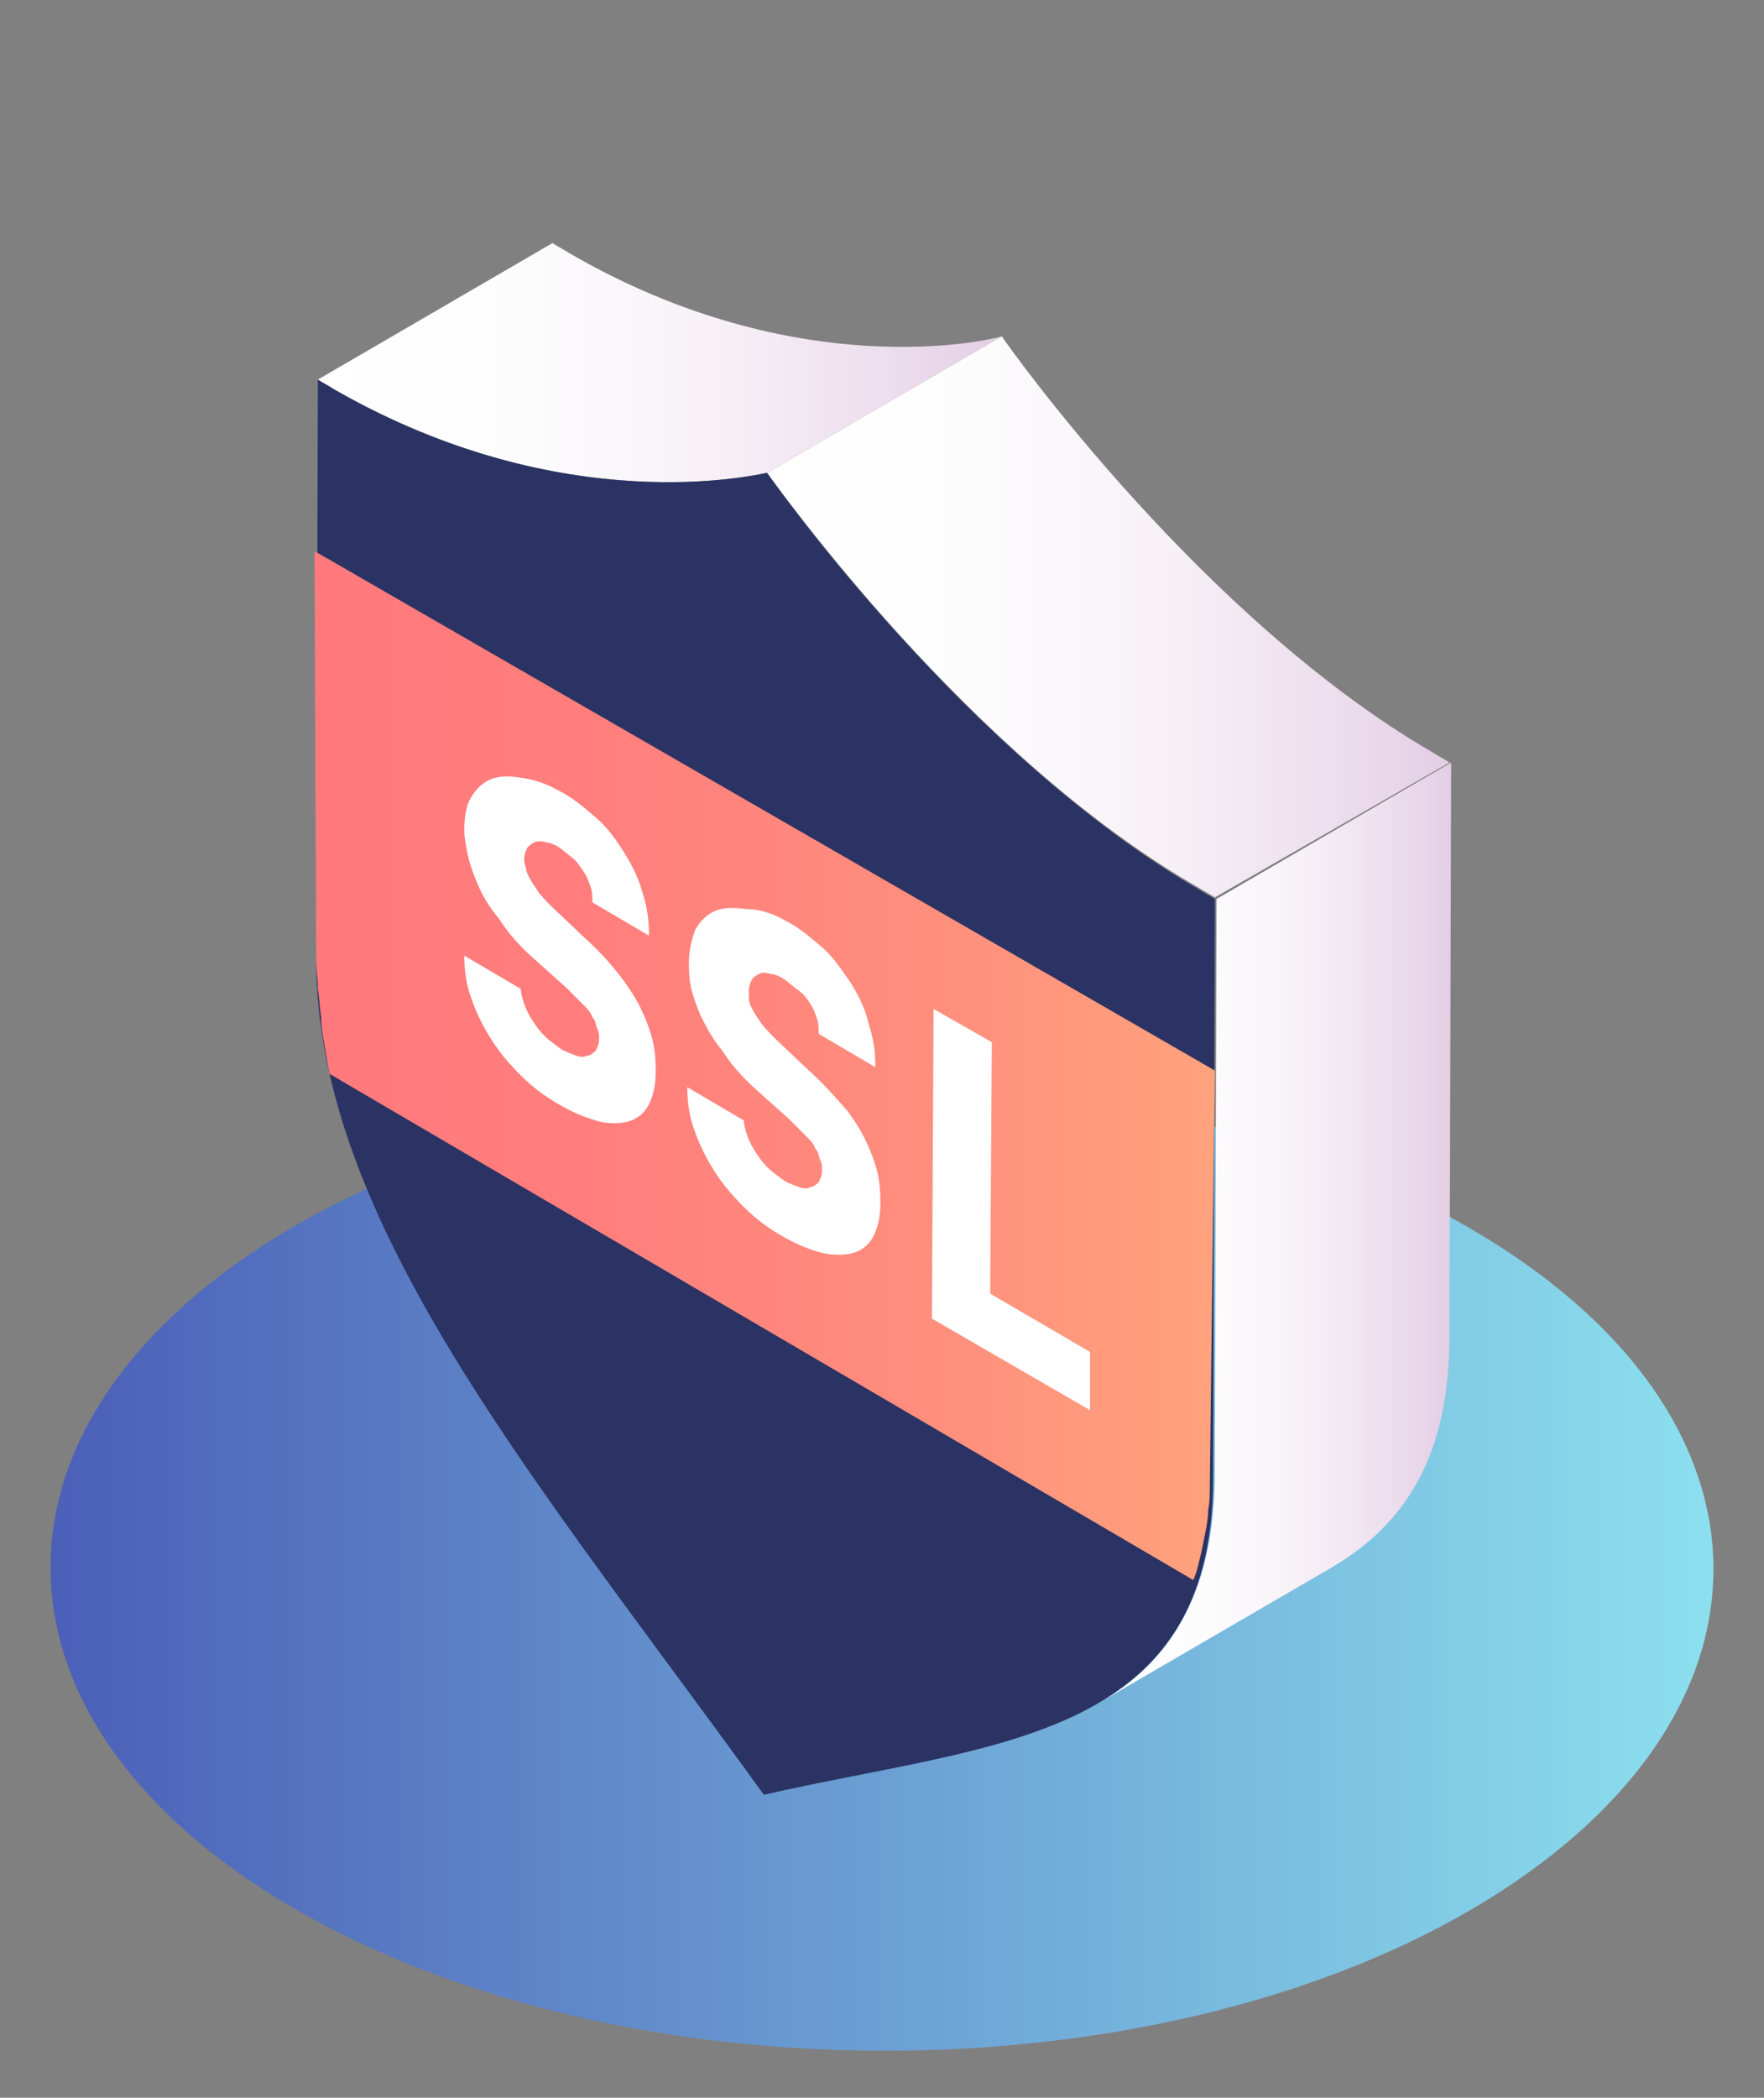 <svg enable-background="new 0 0 106 126" height="126" viewBox="0 0 106 126" width="106" xmlns="http://www.w3.org/2000/svg" xmlns:xlink="http://www.w3.org/1999/xlink"><rect x="0" y="0" width="106" height="126" fill="#808080" stroke="none"/><linearGradient id="a" gradientUnits="userSpaceOnUse" x1="3" x2="103" y1="94.222" y2="94.222"><stop offset="0" stop-color="#4b5fb8"/><stop offset="1" stop-color="#8ce0ee"/></linearGradient><linearGradient id="b"><stop offset="0" stop-color="#fff"/><stop offset=".31" stop-color="#fdfcfd"/><stop offset=".575" stop-color="#f7f1f7"/><stop offset=".824" stop-color="#eddfee"/><stop offset="1" stop-color="#e3cee4"/></linearGradient><linearGradient id="c" gradientUnits="userSpaceOnUse" x1="19.098" x2="60.178" xlink:href="#b" y1="21.776" y2="21.776"/><linearGradient id="d" gradientUnits="userSpaceOnUse" x1="46.082" x2="87.112" xlink:href="#b" y1="37.044" y2="37.044"/><linearGradient id="e" gradientUnits="userSpaceOnUse" x1="65.961" x2="87.112" xlink:href="#b" y1="73.985" y2="73.985"/><linearGradient id="f" gradientUnits="userSpaceOnUse" x1="18.888" x2="73.045" y1="64.107" y2="64.107"><stop offset="0" stop-color="#ff797d"/><stop offset=".298" stop-color="#ff7e7d"/><stop offset=".648" stop-color="#ff8c7d"/><stop offset="1" stop-color="#ffa27d"/></linearGradient><path d="m88.2 73.7c19.6 11.3 19.7 29.6.2 41-19.4 11.3-51 11.3-70.6 0-19.6-11.3-19.7-29.6-.2-41 19.4-11.3 51.1-11.3 70.6 0z" fill="url(#a)"/><g enable-background="new"><path d="m19.1 22.8 14.1-8.2c.3.2.7.4 1 .6 13.8 8 25.4 5.2 26 5l-14.1 8.2c-.6.1-12.2 2.9-26-5-.3-.2-.7-.4-1-.6z" fill="url(#c)"/><path d="m46.1 28.4c.6.9 12.1 17 25.9 25 .3.2.7.4 1 .6 0 2.9-.1 33.2-.1 34.8 0 15.9-13.5 15.9-27 19-13.5-18.7-26.9-34.3-26.9-50.2 0-1.6.1-31.9.1-34.8.3.2.7.4 1 .6 13.8 7.9 25.4 5.1 26 5z" fill="#2a3363"/><path d="m46.1 28.4 14.1-8.2c.6.9 12.1 17 25.9 25 .3.2.7.4 1 .6l-14.1 8.1c-.3-.2-.7-.4-1-.6-13.8-7.9-25.3-24.1-25.9-24.9z" fill="url(#d)"/><path d="m80.1 94.1-14.1 8.2c4.2-2.4 6.9-6.4 7-13.5 0-1.6.1-31.9.1-34.8l14.1-8.2c0 2.9-.1 33.2-.1 34.8-.1 7.1-2.8 11-7 13.5z" fill="url(#e)"/></g><path d="m73 64.3-.3 24.8c0 .6 0 1.1-.1 1.6 0 .5-.1 1-.2 1.5s-.2 1-.3 1.4-.2.9-.4 1.3l-51.9-30.4c-.1-.6-.2-1.1-.3-1.7s-.2-1.1-.2-1.7c-.1-.6-.1-1.1-.2-1.7 0-.6-.1-1.1-.1-1.7l-.1-24.6z" fill="url(#f)"/><g fill="#fff"><path d="m33.6 47.5c.8.4 1.5 1 2.2 1.6s1.2 1.3 1.7 2.1.9 1.6 1.1 2.4c.3.9.4 1.7.4 2.6l-3.4-2c0-.3 0-.6-.1-.9s-.2-.6-.4-.9-.4-.6-.6-.8c-.3-.2-.6-.5-.9-.7s-.6-.3-.8-.3c-.2-.1-.5-.1-.7 0s-.3.2-.4.3c-.1.2-.2.4-.2.7 0 .1 0 .3.1.5 0 .2.1.4.2.6s.3.5.5.8.5.6.9 1l1.9 1.8c1 .9 1.7 1.7 2.3 2.5s1 1.5 1.3 2.2.5 1.3.6 1.9.1 1.1.1 1.5c0 .9-.2 1.6-.5 2.1s-.8.8-1.3.9-1.2.1-1.8-.1c-.7-.2-1.4-.5-2.1-.9-.9-.5-1.7-1.1-2.4-1.8s-1.3-1.4-1.8-2.2-.9-1.6-1.2-2.5c-.3-.8-.4-1.7-.4-2.5l3.4 2c0 .3.1.6.2.9s.3.7.5 1 .4.6.7.9.6.5 1 .8c.3.2.7.3.9.4.3.1.5.1.7 0 .2 0 .4-.2.5-.3.1-.2.2-.4.2-.7 0-.2 0-.4-.1-.6s-.1-.5-.3-.7c-.1-.3-.3-.5-.6-.8s-.6-.6-1-1l-1.9-1.7c-.9-.8-1.6-1.6-2.1-2.4-.6-.7-1-1.4-1.3-2.1s-.5-1.3-.6-1.8-.2-1-.2-1.4c0-.8.1-1.5.4-2s.7-.9 1.2-1.1 1.1-.2 1.7-.1c.9.1 1.7.4 2.4.8z"/><path d="m59.6 62.6-.1 15.1 6 3.5v3.5l-9.5-5.5.1-18.6z"/><path d="m47.2 55.3c.8.4 1.5 1 2.2 1.6s1.2 1.4 1.7 2.1c.5.8.9 1.6 1.1 2.5.3.9.4 1.7.4 2.6l-3.4-2c0-.3 0-.6-.1-.9s-.2-.6-.4-.9-.4-.6-.7-.8-.6-.5-.9-.7-.6-.3-.8-.3c-.3-.1-.5-.1-.7 0s-.3.2-.4.3c-.1.2-.2.4-.2.7v.5c0 .2.1.4.2.6s.3.5.5.8.5.6.9 1l1.9 1.8c1 .9 1.7 1.7 2.4 2.5.6.8 1 1.5 1.3 2.2s.5 1.3.6 1.9.1 1.1.1 1.5c0 .9-.2 1.6-.5 2.1s-.8.8-1.3.9-1.2.1-1.9-.1-1.4-.5-2.1-.9c-.9-.5-1.7-1.1-2.4-1.8s-1.3-1.4-1.8-2.2-.9-1.6-1.2-2.5c-.3-.8-.4-1.7-.4-2.5l3.4 2c0 .3.1.6.2.9s.3.7.5 1 .4.6.7.9.6.5 1 .8c.3.2.7.3.9.4.3.1.5.1.7 0 .2 0 .4-.2.5-.3.1-.2.2-.4.2-.7 0-.2 0-.4-.1-.6s-.1-.5-.3-.7c-.1-.3-.3-.5-.6-.8s-.6-.6-1-1l-1.9-1.7c-.9-.8-1.6-1.6-2.1-2.4-.6-.7-1-1.5-1.3-2.1-.3-.7-.5-1.3-.6-1.8s-.1-1-.1-1.4c0-.8.2-1.5.4-2 .3-.5.7-.9 1.2-1.1s1.1-.2 1.8-.1c.9 0 1.7.3 2.4.7z"/></g></svg>